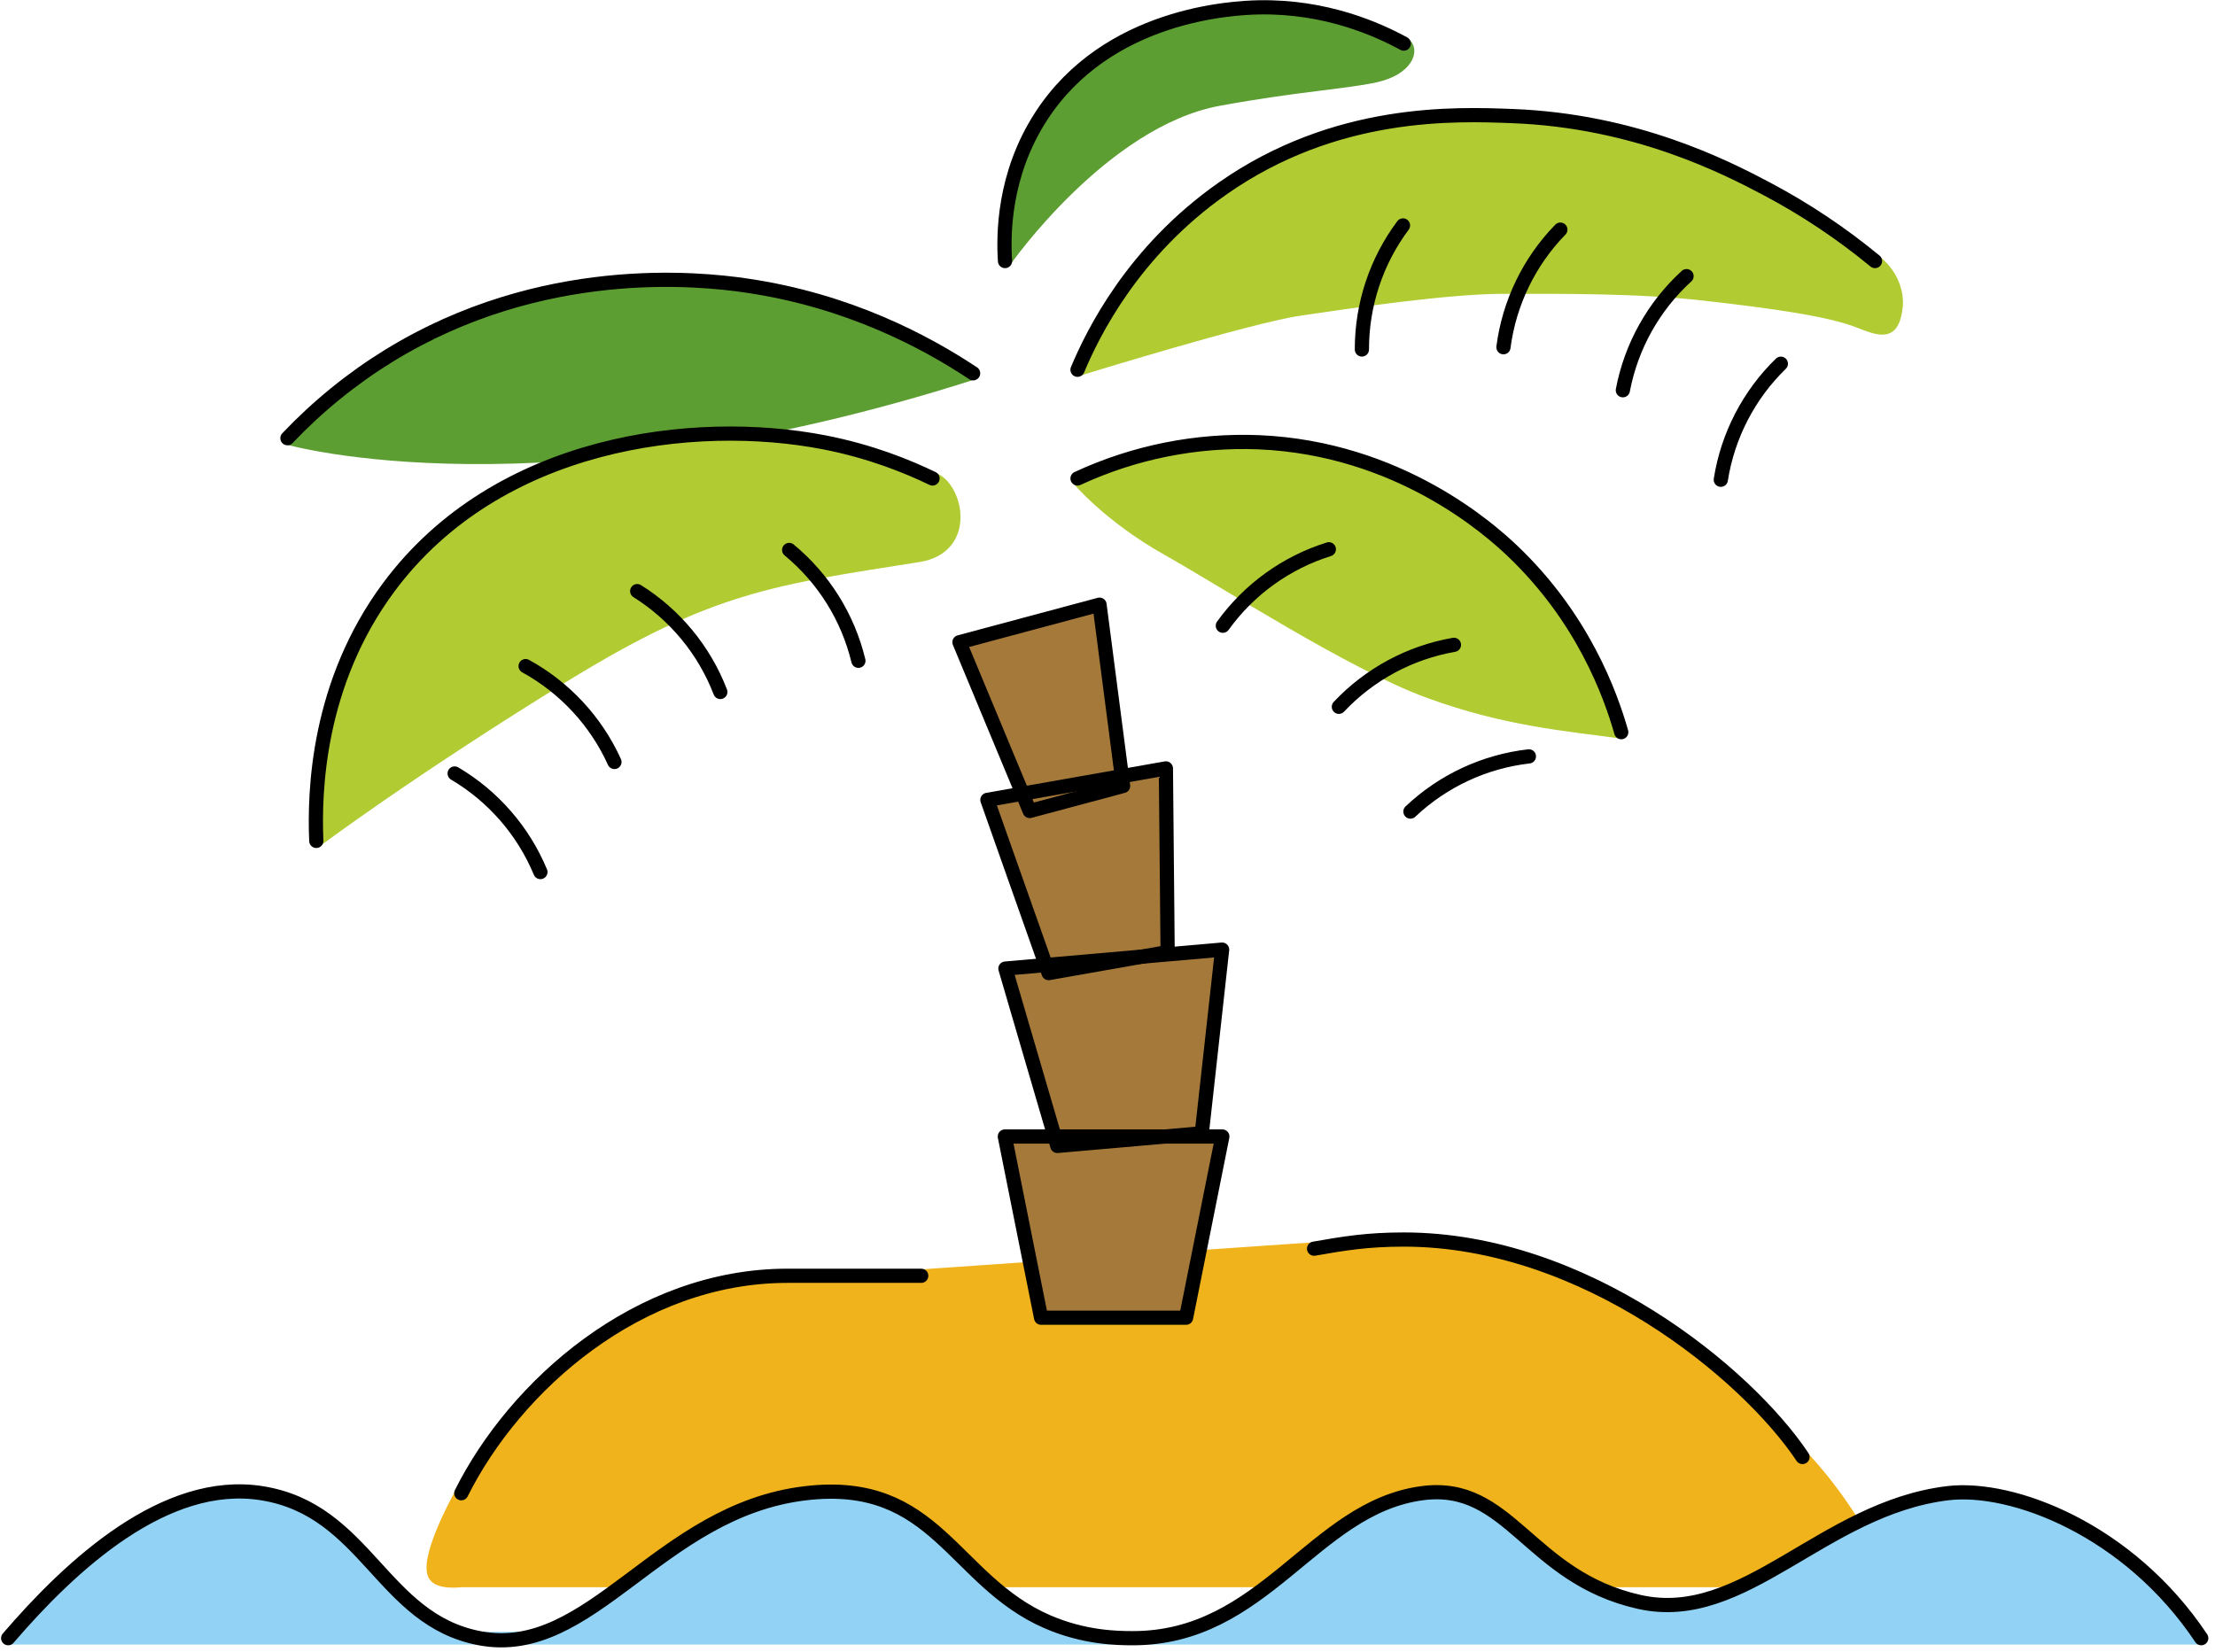 <svg width="303" height="226" viewBox="0 0 303 226" fill="none" xmlns="http://www.w3.org/2000/svg">
<path d="M246.573 199.354C238.976 187.959 216.821 169.602 192.027 169.602C187.068 169.602 183.855 170.133 179.759 170.852L126.017 174.561H107.729C87.285 174.561 70.45 189.616 63.101 204.313C63.101 204.313 58.376 212.723 59.358 215.371C59.858 216.72 63.101 216.298 63.101 216.298H250.703C250.703 216.298 259.381 218.778 255.25 211.34C251.12 203.902 246.573 199.354 246.573 199.354Z" fill="#F1B31C" stroke="#F1B31C" stroke-width="1.75" stroke-miterlimit="10" stroke-linecap="round" stroke-linejoin="round"/>
<path d="M301.118 224.148C291.2 209.272 275.258 203.232 266.407 204.313C249.28 206.41 238.614 222.397 224.258 219.189C209.04 215.787 206.571 202.686 194.506 204.313C179.605 206.321 172.995 224.237 154.837 224.148C152.923 224.138 148.371 224.113 143.268 221.896C130.326 216.268 128.114 202.21 110.209 204.313C90.111 206.678 80.908 227.078 65.581 224.148C52.207 221.589 50.149 206.604 35.828 204.313C22.628 202.2 9.756 214.081 1.118 224.148H301.118Z" fill="#92D3F5" stroke="#92D3F5" stroke-width="1.75" stroke-miterlimit="10" stroke-linecap="round" stroke-linejoin="round"/>
<path d="M192.027 5.966C188.605 4.156 181.415 0.828 172.192 1.007C168.622 1.076 151.505 1.914 142.44 15.883C137.194 23.966 137.258 32.326 137.481 35.718C137.481 35.718 150.895 16.498 166.718 13.612C177.538 11.633 183.855 11.341 188.124 10.409C192.567 9.437 193.331 6.655 192.027 5.966ZM133.118 51.075C126.686 46.8 116.124 41.123 102.096 39.07C95.695 38.128 74.08 35.827 53.194 48.68C48.1 51.822 43.436 55.612 39.319 59.956C39.319 59.956 73.956 70.017 133.118 51.075Z" fill="#5C9E31" stroke="#5C9E31" stroke-width="1.75" stroke-miterlimit="10" stroke-linecap="round" stroke-linejoin="round"/>
<path d="M256.49 35.718C251.511 31.889 247.941 29.37 241.44 25.939C235.862 22.994 223.733 16.527 206.903 15.883C199.128 15.585 182.739 14.921 167.234 25.8C155.005 34.379 149.511 45.546 147.399 50.594C147.399 50.594 170.744 43.364 177.771 42.328C184.797 41.296 198.002 39.328 205.663 39.328C213.449 39.328 224.05 39.228 233.144 40.265C242.234 41.296 250.068 42.367 254.154 43.944C257.482 45.228 258.999 45.848 259.425 41.842C259.549 40.691 259.227 37.825 256.49 35.718ZM221.779 100.181C220.296 94.974 216.533 84.556 206.903 75.387C203.834 72.461 191.412 61.334 172.192 60.511C163.651 60.172 155.152 61.871 147.399 65.47C147.399 65.47 151.599 70.577 159.726 75.154C167.853 79.726 185.001 90.838 195.538 94.681C206.075 98.524 214.341 99.144 221.779 100.181ZM127.564 65.47C124.123 64.359 119.075 61.746 112.688 60.511C95.06 57.109 68.109 60.253 53.184 80.346C43.425 93.486 42.979 108.263 43.266 115.057C43.266 115.057 55.896 105.556 77.149 92.47C97.182 80.132 105.696 79.195 125.655 76.037C132.83 74.896 130.812 66.516 127.564 65.47Z" fill="#B1CC33" stroke="#B1CC33" stroke-width="1.75" stroke-miterlimit="10" stroke-linecap="round" stroke-linejoin="round"/>
<path d="M153.632 107.544L140.858 110.966L131.249 87.873L150.409 82.736L153.632 107.544Z" fill="#A57939"/>
<path d="M159.726 130.275L143.447 133.146L135.072 109.444L159.488 105.139L159.726 130.275Z" fill="#A57939"/>
<path d="M164.397 155.063L144.637 156.794L137.536 132.526L167.179 129.933L164.397 155.063Z" fill="#A57939"/>
<path d="M162.25 180.298H142.415L137.457 155.504H167.209L162.25 180.298Z" fill="#A57939"/>
<path d="M153.632 107.544L140.858 110.966L131.249 87.873L150.409 82.736L153.632 107.544Z" stroke="black" stroke-width="1.944" stroke-miterlimit="10" stroke-linecap="round" stroke-linejoin="round"/>
<path d="M1.118 224.148C9.756 214.082 22.628 202.201 35.828 204.313C50.149 206.604 52.207 221.589 65.581 224.148C80.908 227.078 90.111 206.678 110.209 204.313C128.109 202.206 130.321 216.268 143.268 221.896C148.376 224.113 152.923 224.138 154.837 224.148C172.995 224.237 179.605 206.321 194.506 204.313C206.571 202.687 209.04 215.787 224.258 219.189C238.614 222.397 249.28 206.411 266.407 204.313C275.258 203.232 291.2 209.272 301.118 224.148M179.759 170.852C183.855 170.133 187.068 169.602 192.027 169.602C216.82 169.602 238.976 187.959 246.572 199.354M159.726 130.275L143.447 133.146L135.071 109.444L159.488 105.139L159.726 130.275Z" stroke="black" stroke-width="1.944" stroke-miterlimit="10" stroke-linecap="round" stroke-linejoin="round"/>
<path d="M63.101 204.313C70.45 189.616 87.285 174.561 107.729 174.561H126.017M43.267 115.057C42.979 108.263 43.425 93.487 53.184 80.346C68.109 60.254 95.06 57.11 112.688 60.511C119.075 61.746 124.148 63.819 127.564 65.47M147.399 50.594C149.511 45.546 155.005 34.379 167.233 25.8C182.739 14.921 199.128 15.586 206.903 15.883C223.733 16.528 236.04 22.86 241.614 25.8C246.897 28.591 251.881 31.915 256.49 35.718M133.118 51.075C126.686 46.801 116.124 41.123 102.096 39.07C95.695 38.128 74.08 35.827 53.194 48.68C48.1 51.822 43.436 55.612 39.319 59.956M192.027 5.966C188.491 4.042 181.415 0.829 172.192 1.007C168.622 1.077 151.505 1.915 142.44 15.883C137.194 23.966 137.258 32.326 137.481 35.718M147.399 65.47C155.152 61.872 163.651 60.172 172.192 60.511C191.412 61.334 203.833 72.462 206.903 75.387C216.533 84.556 220.296 94.974 221.779 100.181M164.397 155.063L144.637 156.794L137.536 132.526L167.179 129.933L164.397 155.063Z" stroke="black" stroke-width="1.944" stroke-miterlimit="10" stroke-linecap="round" stroke-linejoin="round"/>
<path d="M117.424 90.412C115.99 84.466 112.667 79.145 107.953 75.248M98.536 94.681C96.341 88.971 92.35 84.129 87.166 80.881M84.052 104.257C81.526 98.687 77.263 94.085 71.903 91.141M73.926 119.321C71.577 113.675 67.46 108.942 62.194 105.833M186.3 47.817C186.289 41.7 188.262 35.744 191.923 30.843M205.664 47.509C206.451 41.445 209.182 35.799 213.449 31.419M221.997 53.395C223.137 47.387 226.194 41.909 230.71 37.785M235.396 65.643C236.346 59.602 239.229 54.031 243.612 49.766M167.278 85.617C170.851 80.651 175.939 76.98 181.778 75.154M183.151 96.709C187.342 92.254 192.864 89.279 198.89 88.23M192.94 111.045C197.381 106.84 203.068 104.189 209.145 103.493M162.25 180.298H142.415L137.457 155.504H167.209L162.25 180.298Z" stroke="black" stroke-width="1.944" stroke-miterlimit="10" stroke-linecap="round" stroke-linejoin="round"/>
</svg>
